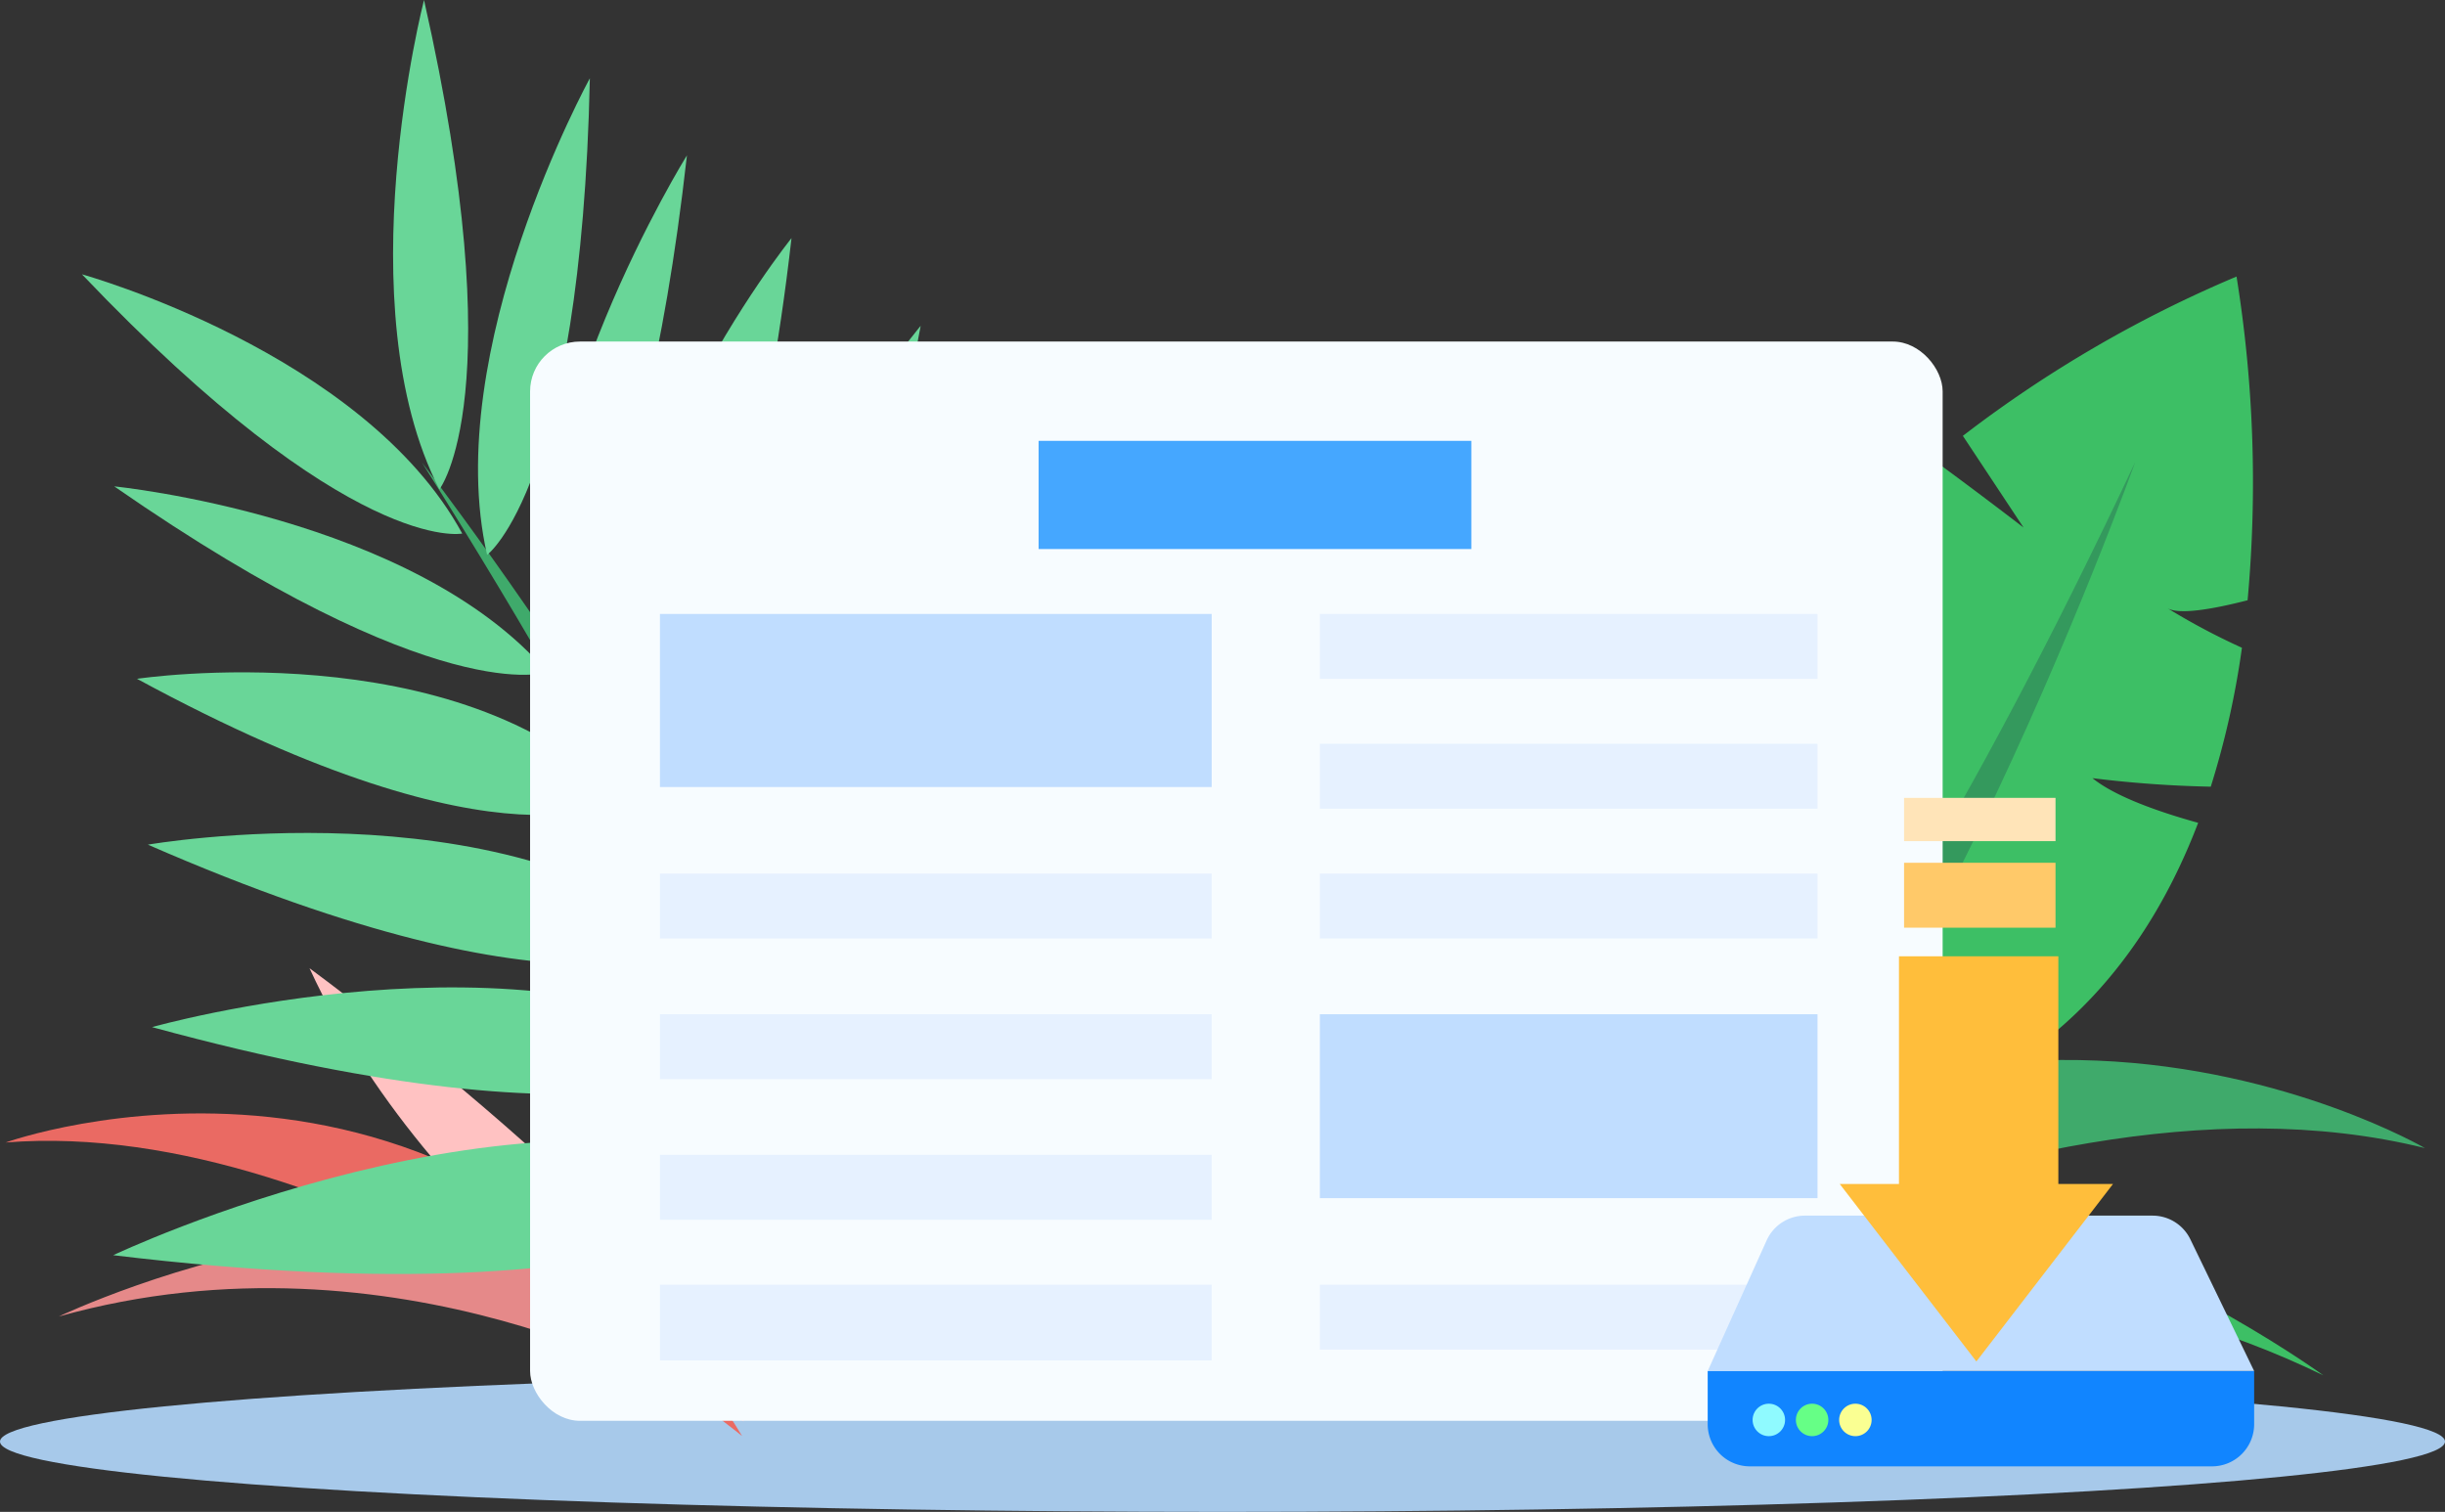 <svg xmlns="http://www.w3.org/2000/svg" width="199" height="123.053" viewBox="0 0 199 123.053"><rect x="0" y="0" width="199" height="123.053" fill="#333333" stroke="none"/><defs><style>.a{fill:#a7c9ea;}.b{fill:#ea6a63;}.c{fill:#e58989;}.d{fill:#ffc2c2;}.e{fill:#3faa6b;}.f{fill:#3dbf65;}.g{fill:#69d698;}.h{fill:#34995d;}.i{fill:#f7fcff;}.j{fill:#45a7ff;}.k{fill:#c0ddff;}.l{fill:#e6f1ff;}.m{fill:#1185ff;}.n{fill:#ffbe3b;}.o{fill:#ffc969;}.p{fill:#ffe4b8;}.q{fill:#8ffaff;}.r{fill:#66ff86;}.s{fill:#faff92;}</style></defs><g transform="translate(-2053 -1679)"><ellipse class="a" cx="99.5" cy="5.723" rx="99.5" ry="5.723" transform="translate(2053 1790.606)"/><g transform="translate(2053.461 1757.803)"><path class="b" d="M2054.245,1925.864s37.354-13.473,59.937,23.89C2114.182,1949.754,2082.314,1923.631,2054.245,1925.864Z" transform="translate(-2054.245 -1911.68)"/><path class="c" d="M2065.9,1956.724s39.4-18.745,51.471,6.481C2117.372,1963.205,2093.471,1948.978,2065.9,1956.724Z" transform="translate(-2061.581 -1928.376)"/><path class="d" d="M2156.3,1928.5s-24.881-14.1-35.333-36.886C2120.964,1891.613,2155.575,1916.969,2156.3,1928.5Z" transform="translate(-2096.235 -1891.613)"/></g><g transform="translate(2170.117 1748.116)"><path class="e" d="M2449.235,1918.934s-44.363-25.879-80.249,20.678C2368.986,1939.612,2414.327,1910.273,2449.235,1918.934Z" transform="translate(-2368.986 -1894.607)"/><path class="f" d="M2450.934,1955.011s-45.892-33.493-66.118-1.425C2384.816,1953.586,2417.753,1938.914,2450.934,1955.011Z" transform="translate(-2378.949 -1912.186)"/><path class="g" d="M2369.2,1908.835s34.147-14.307,51.85-43.358C2421.049,1865.477,2372.406,1893.219,2369.2,1908.835Z" transform="translate(-2369.12 -1865.477)"/></g><g transform="translate(2059.671 1679)"><path class="e" d="M2145.689,1780.61s36.875,47.755,34.216,68.208l-1.873,3.906S2181.488,1837.424,2145.689,1780.61Z" transform="translate(-2118.006 -1742.949)"/><path class="g" d="M2141.838,1679s-6.426,24.877,1.252,39.827C2143.091,1718.827,2149.11,1711.163,2141.838,1679Z" transform="translate(-2113.998 -1679)"/><path class="g" d="M2167.073,1696.2s-12.179,22.163-8.363,38.79C2158.71,1734.995,2166.36,1729.325,2167.073,1696.2Z" transform="translate(-2125.735 -1689.828)"/><path class="g" d="M2071,1739.239s22.938,6.361,30.951,21.1C2101.951,1760.338,2092.865,1762.2,2071,1739.239Z" transform="translate(-2071 -1716.912)"/><path class="g" d="M2183.665,1713.112s-13.758,22.1-11.674,39.337C2171.991,1752.449,2179.853,1747.029,2183.665,1713.112Z" transform="translate(-2134.425 -1700.469)"/><path class="g" d="M2078.088,1785.8s24.364,2.419,35.236,15.124C2113.323,1800.922,2104.5,1804.115,2078.088,1785.8Z" transform="translate(-2075.461 -1746.214)"/><path class="g" d="M2201.9,1731.288s-17.414,21.63-14.3,41.182C2187.6,1772.469,2197.721,1768.1,2201.9,1731.288Z" transform="translate(-2144.15 -1711.908)"/><path class="g" d="M2083.084,1827.167s26.123-3.933,39.334,9.691C2122.418,1836.858,2113.5,1843.665,2083.084,1827.167Z" transform="translate(-2078.605 -1771.919)"/><path class="g" d="M2224.023,1750.554s-19.733,23.588-18.269,44.928C2205.754,1795.482,2216.5,1790.722,2224.023,1750.554Z" transform="translate(-2155.76 -1724.033)"/><path class="g" d="M2085.478,1862.862s28.888-5.033,44.4,8.037C2129.88,1870.9,2120.333,1878.083,2085.478,1862.862Z" transform="translate(-2080.112 -1794.116)"/><path class="g" d="M2245.807,1774.845s-23.167,23.443-24.469,46.083C2221.338,1820.927,2232.893,1816.7,2245.807,1774.845Z" transform="translate(-2165.616 -1739.321)"/><path class="g" d="M2086.387,1899.059s30.57-8.656,48.724,2.362C2135.111,1901.421,2125.616,1909.765,2086.387,1899.059Z" transform="translate(-2080.684 -1815.462)"/><path class="g" d="M2266.392,1800.636s-29.127,24.461-32.16,50.909C2234.232,1851.545,2248.271,1848.12,2266.392,1800.636Z" transform="translate(-2173.731 -1755.553)"/><path class="g" d="M2077.863,1938.755s33.688-16.017,56.348-6.127C2134.211,1932.628,2124.678,1944.393,2077.863,1938.755Z" transform="translate(-2075.319 -1836.594)"/></g><g transform="translate(2184.459 1701.508)"><path class="f" d="M2468.625,1784.188c-3.084-.855-6.707-2.1-8.6-3.634a93.182,93.182,0,0,0,9.627.693,69.51,69.51,0,0,0,2.537-11.307,54.479,54.479,0,0,1-6.094-3.239c.909.582,3.647.119,6.554-.627a105.47,105.47,0,0,0-.9-26.347,100.654,100.654,0,0,0-22.274,12.967l4.938,7.461s-3.7-2.852-7.322-5.493a57.756,57.756,0,0,0-10.247,11.358c3.677,3.045,7.408,6.389,8.524,8.26,0,0-5.542-2.454-10.909-4.343a43.329,43.329,0,0,0-5.034,15.69l8.38,4.351-8.663-.6a45.159,45.159,0,0,0,4.243,20.774C2453.427,1808.6,2463.622,1797.3,2468.625,1784.188Z" transform="translate(-2421.175 -1739.727)"/><path class="h" d="M2450.012,1780.444s-20.731,57.679-38.934,65.1l-3.4-1.483S2422.066,1839.826,2450.012,1780.444Z" transform="translate(-2407.681 -1765.353)"/></g><g transform="translate(2096.144 1706.798)"><rect class="i" width="114.969" height="87.842" rx="4.06" transform="translate(0 0)"/></g><g transform="translate(2106.713 1714.881)"><g transform="translate(30.819 0)"><rect class="j" width="35.221" height="8.805" transform="translate(0)"/></g><g transform="translate(0 14.088)"><rect class="k" width="44.907" height="14.088" transform="translate(0 0)"/></g><g transform="translate(53.712 46.667)"><rect class="k" width="40.504" height="14.969" transform="translate(0 0)"/></g><g transform="translate(0 35.221)"><rect class="l" width="44.907" height="5.283" transform="translate(0 0)"/></g><g transform="translate(0 46.667)"><rect class="l" width="44.907" height="5.283" transform="translate(0 0)"/></g><g transform="translate(0 58.115)"><rect class="l" width="44.907" height="5.283" transform="translate(0 0)"/></g><g transform="translate(0 68.68)"><rect class="l" width="44.907" height="6.164" transform="translate(0 0)"/></g><g transform="translate(53.712 14.088)"><rect class="l" width="40.504" height="5.283" transform="translate(0 0)"/></g><g transform="translate(53.712 24.654)"><rect class="l" width="40.504" height="5.283" transform="translate(0 0)"/></g><g transform="translate(53.712 35.22)"><rect class="l" width="40.504" height="5.283" transform="translate(0 0)"/></g><g transform="translate(53.712 68.681)"><rect class="l" width="40.504" height="5.283" transform="translate(0 0)"/></g></g><path class="k" d="M2472.477,1958.6H2428l4.8-10.638a3.418,3.418,0,0,1,3.115-2.012h28.293a3.418,3.418,0,0,1,3.077,1.93Z" transform="translate(-236.01 -168.01)"/><path class="m" d="M0,0H44.477a0,0,0,0,1,0,0V4.323a3.43,3.43,0,0,1-3.43,3.43H3.43A3.43,3.43,0,0,1,0,4.323V0A0,0,0,0,1,0,0Z" transform="translate(2191.99 1790.593)"/><path class="n" d="M2474.791,1907.532V1889h-12.972v18.532H2457l11.119,14.444,11.119-14.444Z" transform="translate(-254.261 -132.166)"/><rect class="o" width="12.327" height="5.283" transform="translate(2207.973 1749.221)"/><rect class="p" width="12.327" height="3.522" transform="translate(2207.973 1743.938)"/><circle class="q" cx="1.321" cy="1.321" r="1.321" transform="translate(2195.646 1793.247)"/><circle class="r" cx="1.321" cy="1.321" r="1.321" transform="translate(2199.168 1793.247)"/><circle class="s" cx="1.321" cy="1.321" r="1.321" transform="translate(2202.69 1793.247)"/></g></svg>